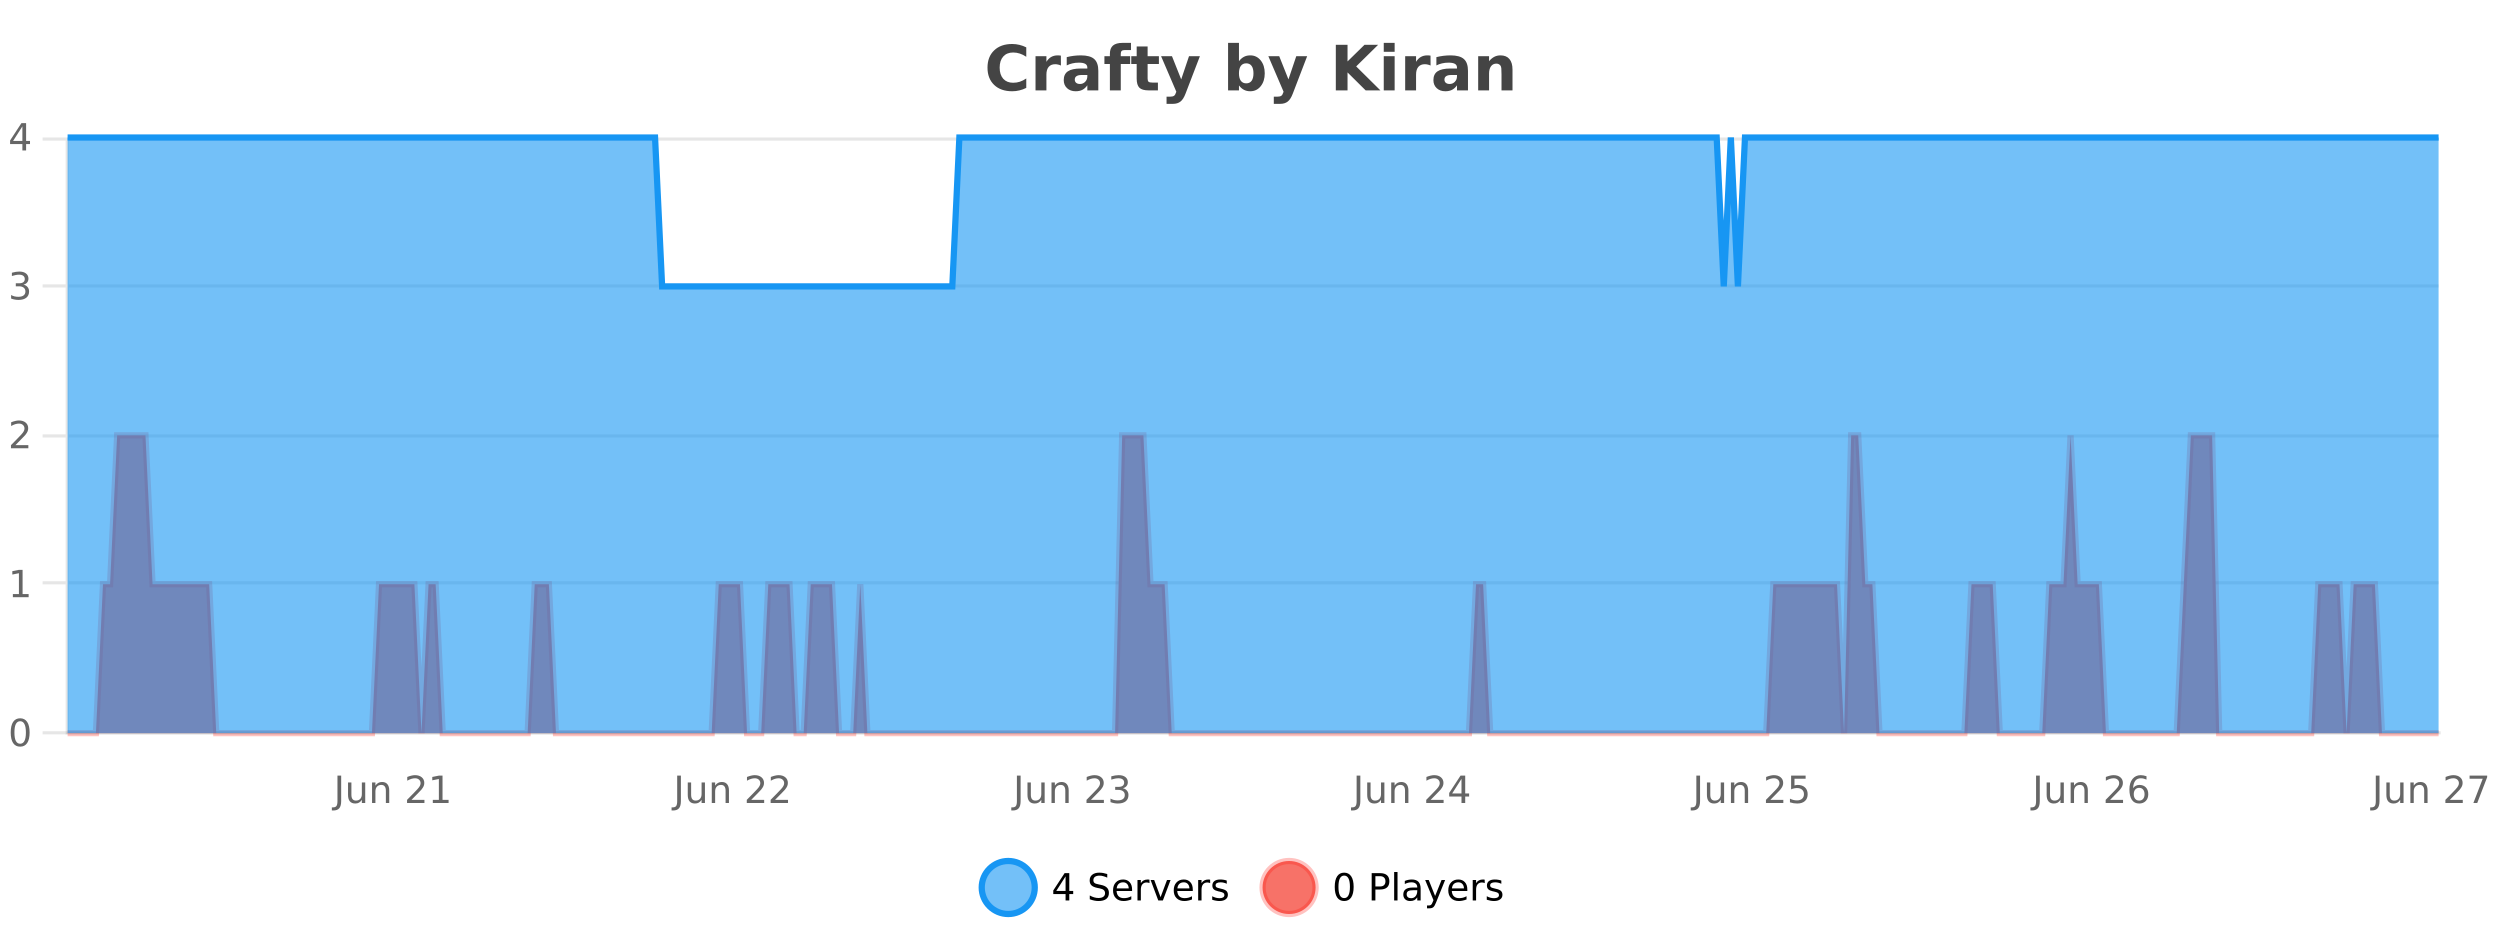 <?xml version="1.0" encoding="UTF-8"?>
<svg xmlns="http://www.w3.org/2000/svg" xmlns:xlink="http://www.w3.org/1999/xlink" width="800pt" height="300pt" viewBox="0 0 800 300" version="1.1">
<defs>
<clipPath id="clip1">
  <path d="M 285 263 L 360 263 L 360 300 L 285 300 Z M 285 263 "/>
</clipPath>
<clipPath id="clip2">
  <path d="M 375 263 L 450 263 L 450 300 L 375 300 Z M 375 263 "/>
</clipPath>
<clipPath id="clip3">
  <path d="M 21.633 139 L 780.348 139 L 780.348 234.602 L 21.633 234.602 Z M 21.633 139 "/>
</clipPath>
<clipPath id="clip4">
  <path d="M 20.633 111 L 781.348 111 L 781.348 235.602 L 20.633 235.602 Z M 20.633 111 "/>
</clipPath>
<clipPath id="clip5">
  <path d="M 21.633 44 L 780.348 44 L 780.348 234.602 L 21.633 234.602 Z M 21.633 44 "/>
</clipPath>
<clipPath id="clip6">
  <path d="M 20.633 43 L 781.348 43 L 781.348 120 L 20.633 120 Z M 20.633 43 "/>
</clipPath>
</defs>
<g id="surface1633096">
<rect x="0" y="0" width="800" height="300" style="fill:rgb(100%,100%,100%);fill-opacity:1;stroke:none;"/>
<path style="fill:none;stroke-width:1;stroke-linecap:butt;stroke-linejoin:miter;stroke:rgb(0%,0%,0%);stroke-opacity:0.098;stroke-miterlimit:10;" d="M 22 234.5 L 780.348 234.5 "/>
<path style="fill:none;stroke-width:1;stroke-linecap:butt;stroke-linejoin:miter;stroke:rgb(0%,0%,0%);stroke-opacity:0.098;stroke-miterlimit:10;" d="M 13.633 234.5 L 21 234.5 "/>
<path style="fill:none;stroke-width:1;stroke-linecap:butt;stroke-linejoin:miter;stroke:rgb(0%,0%,0%);stroke-opacity:0.098;stroke-miterlimit:10;" d="M 22 186.5 L 780.348 186.5 "/>
<path style="fill:none;stroke-width:1;stroke-linecap:butt;stroke-linejoin:miter;stroke:rgb(0%,0%,0%);stroke-opacity:0.098;stroke-miterlimit:10;" d="M 13.633 186.5 L 21 186.5 "/>
<path style="fill:none;stroke-width:1;stroke-linecap:butt;stroke-linejoin:miter;stroke:rgb(0%,0%,0%);stroke-opacity:0.098;stroke-miterlimit:10;" d="M 22 139.5 L 780.348 139.5 "/>
<path style="fill:none;stroke-width:1;stroke-linecap:butt;stroke-linejoin:miter;stroke:rgb(0%,0%,0%);stroke-opacity:0.098;stroke-miterlimit:10;" d="M 13.633 139.5 L 21 139.5 "/>
<path style="fill:none;stroke-width:1;stroke-linecap:butt;stroke-linejoin:miter;stroke:rgb(0%,0%,0%);stroke-opacity:0.098;stroke-miterlimit:10;" d="M 22 91.5 L 780.348 91.5 "/>
<path style="fill:none;stroke-width:1;stroke-linecap:butt;stroke-linejoin:miter;stroke:rgb(0%,0%,0%);stroke-opacity:0.098;stroke-miterlimit:10;" d="M 13.633 91.5 L 21 91.5 "/>
<path style="fill:none;stroke-width:1;stroke-linecap:butt;stroke-linejoin:miter;stroke:rgb(0%,0%,0%);stroke-opacity:0.098;stroke-miterlimit:10;" d="M 22 44.5 L 780.348 44.5 "/>
<path style="fill:none;stroke-width:1;stroke-linecap:butt;stroke-linejoin:miter;stroke:rgb(0%,0%,0%);stroke-opacity:0.098;stroke-miterlimit:10;" d="M 13.633 44.5 L 21 44.5 "/>
<path style=" stroke:none;fill-rule:nonzero;fill:rgb(9.02%,58.824%,95.294%);fill-opacity:0.6;" d="M 331.121 284 C 331.121 288.688 327.324 292.484 322.637 292.484 C 317.953 292.484 314.152 288.688 314.152 284 C 314.152 279.312 317.953 275.516 322.637 275.516 C 327.324 275.516 331.121 279.312 331.121 284 Z M 331.121 284 "/>
<g clip-path="url(#clip1)" clip-rule="nonzero">
<path style="fill:none;stroke-width:2;stroke-linecap:butt;stroke-linejoin:miter;stroke:rgb(9.02%,58.824%,95.294%);stroke-opacity:1;stroke-miterlimit:10;" d="M 331.121 284 C 331.121 288.688 327.324 292.484 322.637 292.484 C 317.953 292.484 314.152 288.688 314.152 284 C 314.152 279.312 317.953 275.516 322.637 275.516 C 327.324 275.516 331.121 279.312 331.121 284 Z M 331.121 284 "/>
</g>
<path style=" stroke:none;fill-rule:nonzero;fill:rgb(0%,0%,0%);fill-opacity:1;" d="M 340.984 280.438 L 338 285.109 L 340.984 285.109 Z M 340.672 279.406 L 342.172 279.406 L 342.172 285.109 L 343.422 285.109 L 343.422 286.094 L 342.172 286.094 L 342.172 288.156 L 340.984 288.156 L 340.984 286.094 L 337.047 286.094 L 337.047 284.953 Z M 354.32 279.688 L 354.32 280.844 C 353.871 280.637 353.445 280.48 353.039 280.375 C 352.641 280.262 352.262 280.203 351.898 280.203 C 351.25 280.203 350.75 280.328 350.398 280.578 C 350.055 280.828 349.883 281.188 349.883 281.656 C 349.883 282.043 349.996 282.336 350.227 282.531 C 350.453 282.73 350.898 282.887 351.555 283 L 352.258 283.156 C 353.141 283.324 353.793 283.621 354.211 284.047 C 354.637 284.465 354.852 285.027 354.852 285.734 C 354.852 286.59 354.562 287.234 353.992 287.672 C 353.43 288.109 352.594 288.328 351.492 288.328 C 351.086 288.328 350.648 288.281 350.18 288.188 C 349.711 288.094 349.227 287.953 348.727 287.766 L 348.727 286.547 C 349.203 286.82 349.672 287.023 350.133 287.156 C 350.602 287.293 351.055 287.359 351.492 287.359 C 352.168 287.359 352.688 287.23 353.055 286.969 C 353.43 286.699 353.617 286.32 353.617 285.828 C 353.617 285.402 353.48 285.07 353.211 284.828 C 352.949 284.578 352.516 284.398 351.914 284.281 L 351.195 284.141 C 350.309 283.965 349.668 283.688 349.273 283.312 C 348.887 282.938 348.695 282.418 348.695 281.75 C 348.695 280.969 348.965 280.359 349.508 279.922 C 350.047 279.477 350.797 279.25 351.758 279.25 C 352.172 279.25 352.59 279.289 353.008 279.359 C 353.434 279.434 353.871 279.543 354.32 279.688 Z M 362.266 284.609 L 362.266 285.125 L 357.297 285.125 C 357.348 285.875 357.57 286.445 357.969 286.828 C 358.375 287.215 358.93 287.406 359.641 287.406 C 360.055 287.406 360.457 287.359 360.844 287.266 C 361.238 287.164 361.629 287.008 362.016 286.797 L 362.016 287.828 C 361.617 287.984 361.219 288.105 360.812 288.188 C 360.406 288.281 359.992 288.328 359.578 288.328 C 358.535 288.328 357.707 288.027 357.094 287.422 C 356.477 286.809 356.172 285.98 356.172 284.938 C 356.172 283.867 356.461 283.016 357.047 282.391 C 357.629 281.758 358.41 281.438 359.391 281.438 C 360.273 281.438 360.973 281.727 361.484 282.297 C 362.004 282.859 362.266 283.633 362.266 284.609 Z M 361.188 284.281 C 361.176 283.699 361.008 283.23 360.688 282.875 C 360.363 282.523 359.938 282.344 359.406 282.344 C 358.801 282.344 358.316 282.516 357.953 282.859 C 357.598 283.203 357.395 283.684 357.344 284.297 Z M 367.836 282.594 C 367.711 282.531 367.574 282.484 367.43 282.453 C 367.293 282.414 367.137 282.391 366.961 282.391 C 366.355 282.391 365.887 282.59 365.555 282.984 C 365.23 283.383 365.07 283.953 365.07 284.703 L 365.07 288.156 L 363.992 288.156 L 363.992 281.594 L 365.07 281.594 L 365.07 282.609 C 365.297 282.215 365.594 281.922 365.961 281.734 C 366.324 281.539 366.766 281.438 367.289 281.438 C 367.359 281.438 367.438 281.445 367.523 281.453 C 367.617 281.465 367.715 281.48 367.82 281.5 Z M 368.195 281.594 L 369.336 281.594 L 371.383 287.094 L 373.445 281.594 L 374.586 281.594 L 372.117 288.156 L 370.648 288.156 Z M 381.688 284.609 L 381.688 285.125 L 376.719 285.125 C 376.77 285.875 376.992 286.445 377.391 286.828 C 377.797 287.215 378.352 287.406 379.062 287.406 C 379.477 287.406 379.879 287.359 380.266 287.266 C 380.66 287.164 381.051 287.008 381.438 286.797 L 381.438 287.828 C 381.039 287.984 380.641 288.105 380.234 288.188 C 379.828 288.281 379.414 288.328 379 288.328 C 377.957 288.328 377.129 288.027 376.516 287.422 C 375.898 286.809 375.594 285.98 375.594 284.938 C 375.594 283.867 375.883 283.016 376.469 282.391 C 377.051 281.758 377.832 281.438 378.812 281.438 C 379.695 281.438 380.395 281.727 380.906 282.297 C 381.426 282.859 381.688 283.633 381.688 284.609 Z M 380.609 284.281 C 380.598 283.699 380.43 283.23 380.109 282.875 C 379.785 282.523 379.359 282.344 378.828 282.344 C 378.223 282.344 377.738 282.516 377.375 282.859 C 377.02 283.203 376.816 283.684 376.766 284.297 Z M 387.258 282.594 C 387.133 282.531 386.996 282.484 386.852 282.453 C 386.715 282.414 386.559 282.391 386.383 282.391 C 385.777 282.391 385.309 282.59 384.977 282.984 C 384.652 283.383 384.492 283.953 384.492 284.703 L 384.492 288.156 L 383.414 288.156 L 383.414 281.594 L 384.492 281.594 L 384.492 282.609 C 384.719 282.215 385.016 281.922 385.383 281.734 C 385.746 281.539 386.188 281.438 386.711 281.438 C 386.781 281.438 386.859 281.445 386.945 281.453 C 387.039 281.465 387.137 281.48 387.242 281.5 Z M 392.562 281.781 L 392.562 282.812 C 392.258 282.656 391.941 282.543 391.609 282.469 C 391.285 282.387 390.945 282.344 390.594 282.344 C 390.062 282.344 389.66 282.43 389.391 282.594 C 389.117 282.75 388.984 282.996 388.984 283.328 C 388.984 283.578 389.078 283.777 389.266 283.922 C 389.461 284.059 389.852 284.188 390.438 284.312 L 390.797 284.406 C 391.566 284.562 392.113 284.793 392.438 285.094 C 392.758 285.398 392.922 285.812 392.922 286.344 C 392.922 286.961 392.676 287.445 392.188 287.797 C 391.707 288.152 391.047 288.328 390.203 288.328 C 389.848 288.328 389.477 288.289 389.094 288.219 C 388.719 288.156 388.32 288.059 387.906 287.922 L 387.906 286.797 C 388.301 287.008 388.691 287.164 389.078 287.266 C 389.461 287.371 389.848 287.422 390.234 287.422 C 390.734 287.422 391.117 287.34 391.391 287.172 C 391.672 286.996 391.812 286.746 391.812 286.422 C 391.812 286.133 391.711 285.906 391.516 285.75 C 391.316 285.594 390.883 285.445 390.219 285.297 L 389.844 285.219 C 389.176 285.074 388.691 284.855 388.391 284.562 C 388.098 284.273 387.953 283.875 387.953 283.375 C 387.953 282.75 388.172 282.273 388.609 281.938 C 389.047 281.605 389.664 281.438 390.469 281.438 C 390.863 281.438 391.238 281.469 391.594 281.531 C 391.945 281.586 392.27 281.668 392.562 281.781 Z M 332.637 277.016 "/>
<path style=" stroke:none;fill-rule:nonzero;fill:rgb(96.863%,44.706%,40.784%);fill-opacity:1;" d="M 420.988 284 C 420.988 288.688 417.191 292.484 412.504 292.484 C 407.82 292.484 404.02 288.688 404.02 284 C 404.02 279.312 407.82 275.516 412.504 275.516 C 417.191 275.516 420.988 279.312 420.988 284 Z M 420.988 284 "/>
<g clip-path="url(#clip2)" clip-rule="nonzero">
<path style="fill:none;stroke-width:2;stroke-linecap:butt;stroke-linejoin:miter;stroke:rgb(100%,4.706%,0%);stroke-opacity:0.247;stroke-miterlimit:10;" d="M 420.988 284 C 420.988 288.688 417.191 292.484 412.504 292.484 C 407.82 292.484 404.02 288.688 404.02 284 C 404.02 279.312 407.82 275.516 412.504 275.516 C 417.191 275.516 420.988 279.312 420.988 284 Z M 420.988 284 "/>
</g>
<path style=" stroke:none;fill-rule:nonzero;fill:rgb(0%,0%,0%);fill-opacity:1;" d="M 430.133 280.188 C 429.527 280.188 429.07 280.492 428.758 281.094 C 428.453 281.688 428.305 282.59 428.305 283.797 C 428.305 284.996 428.453 285.898 428.758 286.5 C 429.07 287.094 429.527 287.391 430.133 287.391 C 430.746 287.391 431.203 287.094 431.508 286.5 C 431.82 285.898 431.977 284.996 431.977 283.797 C 431.977 282.59 431.82 281.688 431.508 281.094 C 431.203 280.492 430.746 280.188 430.133 280.188 Z M 430.133 279.25 C 431.109 279.25 431.859 279.641 432.383 280.422 C 432.902 281.195 433.164 282.32 433.164 283.797 C 433.164 285.266 432.902 286.391 432.383 287.172 C 431.859 287.945 431.109 288.328 430.133 288.328 C 429.152 288.328 428.402 287.945 427.883 287.172 C 427.371 286.391 427.117 285.266 427.117 283.797 C 427.117 282.32 427.371 281.195 427.883 280.422 C 428.402 279.641 429.152 279.25 430.133 279.25 Z M 440.125 280.375 L 440.125 283.672 L 441.609 283.672 C 442.16 283.672 442.586 283.531 442.891 283.25 C 443.191 282.961 443.344 282.547 443.344 282.016 C 443.344 281.496 443.191 281.094 442.891 280.812 C 442.586 280.523 442.16 280.375 441.609 280.375 Z M 438.938 279.406 L 441.609 279.406 C 442.598 279.406 443.344 279.633 443.844 280.078 C 444.344 280.516 444.594 281.164 444.594 282.016 C 444.594 282.883 444.344 283.539 443.844 283.984 C 443.344 284.422 442.598 284.641 441.609 284.641 L 440.125 284.641 L 440.125 288.156 L 438.938 288.156 Z M 446.129 279.031 L 447.207 279.031 L 447.207 288.156 L 446.129 288.156 Z M 452.445 284.859 C 451.578 284.859 450.977 284.961 450.633 285.156 C 450.297 285.355 450.133 285.695 450.133 286.172 C 450.133 286.559 450.258 286.867 450.508 287.094 C 450.766 287.312 451.109 287.422 451.539 287.422 C 452.141 287.422 452.621 287.215 452.977 286.797 C 453.34 286.371 453.523 285.805 453.523 285.094 L 453.523 284.859 Z M 454.602 284.406 L 454.602 288.156 L 453.523 288.156 L 453.523 287.156 C 453.273 287.555 452.965 287.852 452.602 288.047 C 452.234 288.234 451.789 288.328 451.258 288.328 C 450.578 288.328 450.043 288.141 449.648 287.766 C 449.25 287.383 449.055 286.875 449.055 286.25 C 449.055 285.512 449.297 284.953 449.789 284.578 C 450.289 284.203 451.027 284.016 452.008 284.016 L 453.523 284.016 L 453.523 283.906 C 453.523 283.406 453.355 283.023 453.023 282.75 C 452.699 282.48 452.246 282.344 451.664 282.344 C 451.289 282.344 450.918 282.391 450.555 282.484 C 450.199 282.578 449.859 282.715 449.539 282.891 L 449.539 281.891 C 449.934 281.734 450.312 281.621 450.68 281.547 C 451.055 281.477 451.418 281.438 451.773 281.438 C 452.719 281.438 453.43 281.684 453.898 282.172 C 454.367 282.664 454.602 283.406 454.602 284.406 Z M 459.551 288.766 C 459.246 289.547 458.949 290.055 458.66 290.297 C 458.367 290.535 457.98 290.656 457.504 290.656 L 456.645 290.656 L 456.645 289.75 L 457.27 289.75 C 457.57 289.75 457.801 289.676 457.957 289.531 C 458.121 289.395 458.305 289.066 458.504 288.547 L 458.707 288.047 L 456.051 281.594 L 457.191 281.594 L 459.238 286.719 L 461.301 281.594 L 462.441 281.594 Z M 469.543 284.609 L 469.543 285.125 L 464.574 285.125 C 464.625 285.875 464.848 286.445 465.246 286.828 C 465.652 287.215 466.207 287.406 466.918 287.406 C 467.332 287.406 467.734 287.359 468.121 287.266 C 468.516 287.164 468.906 287.008 469.293 286.797 L 469.293 287.828 C 468.895 287.984 468.496 288.105 468.09 288.188 C 467.684 288.281 467.27 288.328 466.855 288.328 C 465.812 288.328 464.984 288.027 464.371 287.422 C 463.754 286.809 463.449 285.98 463.449 284.938 C 463.449 283.867 463.738 283.016 464.324 282.391 C 464.906 281.758 465.688 281.438 466.668 281.438 C 467.551 281.438 468.25 281.727 468.762 282.297 C 469.281 282.859 469.543 283.633 469.543 284.609 Z M 468.465 284.281 C 468.453 283.699 468.285 283.23 467.965 282.875 C 467.641 282.523 467.215 282.344 466.684 282.344 C 466.078 282.344 465.594 282.516 465.23 282.859 C 464.875 283.203 464.672 283.684 464.621 284.297 Z M 475.113 282.594 C 474.988 282.531 474.852 282.484 474.707 282.453 C 474.57 282.414 474.414 282.391 474.238 282.391 C 473.633 282.391 473.164 282.59 472.832 282.984 C 472.508 283.383 472.348 283.953 472.348 284.703 L 472.348 288.156 L 471.27 288.156 L 471.27 281.594 L 472.348 281.594 L 472.348 282.609 C 472.574 282.215 472.871 281.922 473.238 281.734 C 473.602 281.539 474.043 281.438 474.566 281.438 C 474.637 281.438 474.715 281.445 474.801 281.453 C 474.895 281.465 474.992 281.48 475.098 281.5 Z M 480.422 281.781 L 480.422 282.812 C 480.117 282.656 479.801 282.543 479.469 282.469 C 479.145 282.387 478.805 282.344 478.453 282.344 C 477.922 282.344 477.52 282.43 477.25 282.594 C 476.977 282.75 476.844 282.996 476.844 283.328 C 476.844 283.578 476.938 283.777 477.125 283.922 C 477.32 284.059 477.711 284.188 478.297 284.312 L 478.656 284.406 C 479.426 284.562 479.973 284.793 480.297 285.094 C 480.617 285.398 480.781 285.812 480.781 286.344 C 480.781 286.961 480.535 287.445 480.047 287.797 C 479.566 288.152 478.906 288.328 478.062 288.328 C 477.707 288.328 477.336 288.289 476.953 288.219 C 476.578 288.156 476.18 288.059 475.766 287.922 L 475.766 286.797 C 476.16 287.008 476.551 287.164 476.938 287.266 C 477.32 287.371 477.707 287.422 478.094 287.422 C 478.594 287.422 478.977 287.34 479.25 287.172 C 479.531 286.996 479.672 286.746 479.672 286.422 C 479.672 286.133 479.57 285.906 479.375 285.75 C 479.176 285.594 478.742 285.445 478.078 285.297 L 477.703 285.219 C 477.035 285.074 476.551 284.855 476.25 284.562 C 475.957 284.273 475.812 283.875 475.812 283.375 C 475.812 282.75 476.031 282.273 476.469 281.938 C 476.906 281.605 477.523 281.438 478.328 281.438 C 478.723 281.438 479.098 281.469 479.453 281.531 C 479.805 281.586 480.129 281.668 480.422 281.781 Z M 422.504 277.016 "/>
<path style=" stroke:none;fill-rule:nonzero;fill:rgb(26.667%,26.667%,26.667%);fill-opacity:1;" d="M 328.406 28.125 C 327.707 28.48 326.984 28.746 326.234 28.922 C 325.492 29.109 324.711 29.203 323.891 29.203 C 321.461 29.203 319.539 28.527 318.125 27.172 C 316.707 25.809 316 23.965 316 21.641 C 316 19.32 316.707 17.48 318.125 16.125 C 319.539 14.762 321.461 14.078 323.891 14.078 C 324.711 14.078 325.492 14.172 326.234 14.359 C 326.984 14.539 327.707 14.805 328.406 15.156 L 328.406 18.172 C 327.707 17.703 327.02 17.359 326.344 17.141 C 325.664 16.914 324.953 16.797 324.203 16.797 C 322.859 16.797 321.801 17.23 321.031 18.094 C 320.27 18.949 319.891 20.133 319.891 21.641 C 319.891 23.152 320.27 24.34 321.031 25.203 C 321.801 26.059 322.859 26.484 324.203 26.484 C 324.953 26.484 325.664 26.375 326.344 26.156 C 327.02 25.93 327.707 25.578 328.406 25.109 Z M 339.492 20.969 C 339.18 20.824 338.871 20.719 338.57 20.656 C 338.266 20.586 337.965 20.547 337.664 20.547 C 336.758 20.547 336.059 20.836 335.57 21.406 C 335.09 21.98 334.852 22.805 334.852 23.875 L 334.852 28.922 L 331.367 28.922 L 331.367 17.984 L 334.852 17.984 L 334.852 19.781 C 335.297 19.062 335.812 18.543 336.398 18.219 C 336.98 17.887 337.68 17.719 338.492 17.719 C 338.617 17.719 338.746 17.727 338.883 17.734 C 339.016 17.746 339.215 17.766 339.477 17.797 Z M 346.117 24 C 345.387 24 344.84 24.125 344.477 24.375 C 344.109 24.617 343.93 24.98 343.93 25.469 C 343.93 25.906 344.074 26.25 344.367 26.5 C 344.668 26.75 345.078 26.875 345.602 26.875 C 346.258 26.875 346.809 26.641 347.258 26.172 C 347.715 25.703 347.945 25.117 347.945 24.406 L 347.945 24 Z M 351.461 22.688 L 351.461 28.922 L 347.945 28.922 L 347.945 27.297 C 347.477 27.965 346.945 28.449 346.352 28.75 C 345.766 29.051 345.055 29.203 344.211 29.203 C 343.086 29.203 342.168 28.875 341.461 28.219 C 340.75 27.555 340.398 26.695 340.398 25.641 C 340.398 24.359 340.836 23.422 341.711 22.828 C 342.594 22.227 343.984 21.922 345.883 21.922 L 347.945 21.922 L 347.945 21.641 C 347.945 21.09 347.727 20.688 347.289 20.438 C 346.852 20.18 346.168 20.047 345.242 20.047 C 344.492 20.047 343.793 20.125 343.148 20.281 C 342.5 20.43 341.902 20.648 341.352 20.938 L 341.352 18.281 C 342.102 18.094 342.852 17.953 343.602 17.859 C 344.359 17.766 345.121 17.719 345.883 17.719 C 347.852 17.719 349.273 18.109 350.148 18.891 C 351.023 19.664 351.461 20.93 351.461 22.688 Z M 361.914 13.719 L 361.914 16.016 L 359.977 16.016 C 359.484 16.016 359.141 16.109 358.945 16.297 C 358.746 16.477 358.648 16.781 358.648 17.219 L 358.648 17.984 L 361.648 17.984 L 361.648 20.484 L 358.648 20.484 L 358.648 28.922 L 355.164 28.922 L 355.164 20.484 L 353.414 20.484 L 353.414 17.984 L 355.164 17.984 L 355.164 17.219 C 355.164 16.031 355.492 15.152 356.148 14.578 C 356.812 14.008 357.844 13.719 359.242 13.719 Z M 367.238 14.875 L 367.238 17.984 L 370.848 17.984 L 370.848 20.484 L 367.238 20.484 L 367.238 25.125 C 367.238 25.637 367.336 25.98 367.535 26.156 C 367.742 26.336 368.145 26.422 368.738 26.422 L 370.535 26.422 L 370.535 28.922 L 367.535 28.922 C 366.16 28.922 365.18 28.637 364.598 28.062 C 364.023 27.48 363.738 26.5 363.738 25.125 L 363.738 20.484 L 362.004 20.484 L 362.004 17.984 L 363.738 17.984 L 363.738 14.875 Z M 371.547 17.984 L 375.031 17.984 L 377.984 25.406 L 380.484 17.984 L 383.969 17.984 L 379.375 29.953 C 378.914 31.172 378.375 32.02 377.75 32.5 C 377.133 32.988 376.328 33.234 375.328 33.234 L 373.297 33.234 L 373.297 30.938 L 374.391 30.938 C 374.984 30.938 375.414 30.844 375.688 30.656 C 375.957 30.469 376.164 30.129 376.312 29.641 L 376.422 29.344 Z M 398.797 26.672 C 399.547 26.672 400.117 26.402 400.516 25.859 C 400.91 25.309 401.109 24.512 401.109 23.469 C 401.109 22.43 400.91 21.637 400.516 21.094 C 400.117 20.543 399.547 20.266 398.797 20.266 C 398.047 20.266 397.469 20.543 397.062 21.094 C 396.664 21.637 396.469 22.43 396.469 23.469 C 396.469 24.5 396.664 25.293 397.062 25.844 C 397.469 26.398 398.047 26.672 398.797 26.672 Z M 396.469 19.578 C 396.957 18.945 397.492 18.477 398.078 18.172 C 398.66 17.871 399.332 17.719 400.094 17.719 C 401.445 17.719 402.555 18.258 403.422 19.328 C 404.285 20.402 404.719 21.781 404.719 23.469 C 404.719 25.148 404.285 26.523 403.422 27.594 C 402.555 28.668 401.445 29.203 400.094 29.203 C 399.332 29.203 398.66 29.051 398.078 28.75 C 397.492 28.449 396.957 27.98 396.469 27.344 L 396.469 28.922 L 392.984 28.922 L 392.984 13.719 L 396.469 13.719 Z M 405.867 17.984 L 409.352 17.984 L 412.305 25.406 L 414.805 17.984 L 418.289 17.984 L 413.695 29.953 C 413.234 31.172 412.695 32.02 412.07 32.5 C 411.453 32.988 410.648 33.234 409.648 33.234 L 407.617 33.234 L 407.617 30.938 L 408.711 30.938 C 409.305 30.938 409.734 30.844 410.008 30.656 C 410.277 30.469 410.484 30.129 410.633 29.641 L 410.742 29.344 Z M 427.461 14.344 L 431.211 14.344 L 431.211 19.656 L 436.633 14.344 L 440.992 14.344 L 433.977 21.25 L 441.727 28.922 L 437.008 28.922 L 431.211 23.172 L 431.211 28.922 L 427.461 28.922 Z M 442.801 17.984 L 446.285 17.984 L 446.285 28.922 L 442.801 28.922 Z M 442.801 13.719 L 446.285 13.719 L 446.285 16.578 L 442.801 16.578 Z M 457.781 20.969 C 457.469 20.824 457.16 20.719 456.859 20.656 C 456.555 20.586 456.254 20.547 455.953 20.547 C 455.047 20.547 454.348 20.836 453.859 21.406 C 453.379 21.98 453.141 22.805 453.141 23.875 L 453.141 28.922 L 449.656 28.922 L 449.656 17.984 L 453.141 17.984 L 453.141 19.781 C 453.586 19.062 454.102 18.543 454.688 18.219 C 455.27 17.887 455.969 17.719 456.781 17.719 C 456.906 17.719 457.035 17.727 457.172 17.734 C 457.305 17.746 457.504 17.766 457.766 17.797 Z M 464.41 24 C 463.68 24 463.133 24.125 462.77 24.375 C 462.402 24.617 462.223 24.98 462.223 25.469 C 462.223 25.906 462.367 26.25 462.66 26.5 C 462.961 26.75 463.371 26.875 463.895 26.875 C 464.551 26.875 465.102 26.641 465.551 26.172 C 466.008 25.703 466.238 25.117 466.238 24.406 L 466.238 24 Z M 469.754 22.688 L 469.754 28.922 L 466.238 28.922 L 466.238 27.297 C 465.77 27.965 465.238 28.449 464.645 28.75 C 464.059 29.051 463.348 29.203 462.504 29.203 C 461.379 29.203 460.461 28.875 459.754 28.219 C 459.043 27.555 458.691 26.695 458.691 25.641 C 458.691 24.359 459.129 23.422 460.004 22.828 C 460.887 22.227 462.277 21.922 464.176 21.922 L 466.238 21.922 L 466.238 21.641 C 466.238 21.09 466.02 20.688 465.582 20.438 C 465.145 20.18 464.461 20.047 463.535 20.047 C 462.785 20.047 462.086 20.125 461.441 20.281 C 460.793 20.43 460.195 20.648 459.645 20.938 L 459.645 18.281 C 460.395 18.094 461.145 17.953 461.895 17.859 C 462.652 17.766 463.414 17.719 464.176 17.719 C 466.145 17.719 467.566 18.109 468.441 18.891 C 469.316 19.664 469.754 20.93 469.754 22.688 Z M 484 22.266 L 484 28.922 L 480.484 28.922 L 480.484 23.828 C 480.484 22.883 480.461 22.23 480.422 21.875 C 480.379 21.512 480.305 21.246 480.203 21.078 C 480.066 20.852 479.879 20.672 479.641 20.547 C 479.41 20.422 479.145 20.359 478.844 20.359 C 478.113 20.359 477.539 20.641 477.125 21.203 C 476.707 21.766 476.5 22.547 476.5 23.547 L 476.5 28.922 L 473.016 28.922 L 473.016 17.984 L 476.5 17.984 L 476.5 19.578 C 477.031 18.945 477.594 18.477 478.188 18.172 C 478.781 17.871 479.43 17.719 480.141 17.719 C 481.41 17.719 482.367 18.109 483.016 18.891 C 483.672 19.664 484 20.789 484 22.266 Z M 315 10.359 "/>
<path style="fill:none;stroke-width:1;stroke-linecap:butt;stroke-linejoin:miter;stroke:rgb(0%,0%,0%);stroke-opacity:0.098;stroke-miterlimit:10;" d="M 21 234.5 L 781 234.5 "/>
<path style=" stroke:none;fill-rule:nonzero;fill:rgb(40%,40%,40%);fill-opacity:1;" d="M 107.988 248.203 L 109.176 248.203 L 109.176 256.344 C 109.176 257.395 108.973 258.16 108.566 258.641 C 108.168 259.117 107.527 259.359 106.645 259.359 L 106.191 259.359 L 106.191 258.359 L 106.566 258.359 C 107.086 258.359 107.449 258.211 107.66 257.922 C 107.879 257.629 107.988 257.102 107.988 256.344 Z M 111.371 254.359 L 111.371 250.391 L 112.449 250.391 L 112.449 254.328 C 112.449 254.945 112.566 255.406 112.809 255.719 C 113.059 256.031 113.422 256.188 113.902 256.188 C 114.484 256.188 114.941 256.008 115.277 255.641 C 115.621 255.266 115.793 254.758 115.793 254.109 L 115.793 250.391 L 116.871 250.391 L 116.871 256.953 L 115.793 256.953 L 115.793 255.938 C 115.531 256.344 115.23 256.648 114.887 256.844 C 114.543 257.031 114.141 257.125 113.684 257.125 C 112.922 257.125 112.344 256.891 111.949 256.422 C 111.562 255.953 111.371 255.266 111.371 254.359 Z M 114.09 250.234 Z M 124.555 252.984 L 124.555 256.953 L 123.477 256.953 L 123.477 253.031 C 123.477 252.406 123.352 251.945 123.102 251.641 C 122.859 251.328 122.5 251.172 122.023 251.172 C 121.438 251.172 120.977 251.359 120.633 251.734 C 120.297 252.102 120.133 252.605 120.133 253.25 L 120.133 256.953 L 119.055 256.953 L 119.055 250.391 L 120.133 250.391 L 120.133 251.406 C 120.391 251.012 120.695 250.719 121.039 250.531 C 121.391 250.336 121.797 250.234 122.258 250.234 C 123.008 250.234 123.574 250.469 123.961 250.938 C 124.355 251.398 124.555 252.078 124.555 252.984 Z M 131.68 255.953 L 135.82 255.953 L 135.82 256.953 L 130.258 256.953 L 130.258 255.953 C 130.703 255.496 131.312 254.875 132.086 254.094 C 132.867 253.305 133.355 252.793 133.555 252.562 C 133.938 252.148 134.203 251.793 134.352 251.5 C 134.508 251.199 134.586 250.906 134.586 250.625 C 134.586 250.156 134.418 249.777 134.086 249.484 C 133.762 249.195 133.34 249.047 132.82 249.047 C 132.445 249.047 132.047 249.109 131.633 249.234 C 131.227 249.359 130.789 249.559 130.32 249.828 L 130.32 248.625 C 130.797 248.438 131.242 248.297 131.648 248.203 C 132.062 248.102 132.445 248.047 132.789 248.047 C 133.695 248.047 134.418 248.277 134.961 248.734 C 135.5 249.184 135.773 249.789 135.773 250.547 C 135.773 250.902 135.703 251.242 135.57 251.562 C 135.434 251.887 135.188 252.266 134.836 252.703 C 134.73 252.82 134.418 253.148 133.898 253.688 C 133.375 254.23 132.637 254.984 131.68 255.953 Z M 138.5 255.953 L 140.438 255.953 L 140.438 249.281 L 138.328 249.703 L 138.328 248.625 L 140.422 248.203 L 141.609 248.203 L 141.609 255.953 L 143.547 255.953 L 143.547 256.953 L 138.5 256.953 Z M 106.816 245.816 "/>
<path style=" stroke:none;fill-rule:nonzero;fill:rgb(40%,40%,40%);fill-opacity:1;" d="M 216.699 248.203 L 217.887 248.203 L 217.887 256.344 C 217.887 257.395 217.684 258.16 217.277 258.641 C 216.879 259.117 216.238 259.359 215.355 259.359 L 214.902 259.359 L 214.902 258.359 L 215.277 258.359 C 215.797 258.359 216.16 258.211 216.371 257.922 C 216.59 257.629 216.699 257.102 216.699 256.344 Z M 220.082 254.359 L 220.082 250.391 L 221.16 250.391 L 221.16 254.328 C 221.16 254.945 221.277 255.406 221.52 255.719 C 221.77 256.031 222.133 256.188 222.613 256.188 C 223.195 256.188 223.652 256.008 223.988 255.641 C 224.332 255.266 224.504 254.758 224.504 254.109 L 224.504 250.391 L 225.582 250.391 L 225.582 256.953 L 224.504 256.953 L 224.504 255.938 C 224.242 256.344 223.941 256.648 223.598 256.844 C 223.254 257.031 222.852 257.125 222.395 257.125 C 221.633 257.125 221.055 256.891 220.66 256.422 C 220.273 255.953 220.082 255.266 220.082 254.359 Z M 222.801 250.234 Z M 233.266 252.984 L 233.266 256.953 L 232.188 256.953 L 232.188 253.031 C 232.188 252.406 232.062 251.945 231.812 251.641 C 231.57 251.328 231.211 251.172 230.734 251.172 C 230.148 251.172 229.688 251.359 229.344 251.734 C 229.008 252.102 228.844 252.605 228.844 253.25 L 228.844 256.953 L 227.766 256.953 L 227.766 250.391 L 228.844 250.391 L 228.844 251.406 C 229.102 251.012 229.406 250.719 229.75 250.531 C 230.102 250.336 230.508 250.234 230.969 250.234 C 231.719 250.234 232.285 250.469 232.672 250.938 C 233.066 251.398 233.266 252.078 233.266 252.984 Z M 240.391 255.953 L 244.531 255.953 L 244.531 256.953 L 238.969 256.953 L 238.969 255.953 C 239.414 255.496 240.023 254.875 240.797 254.094 C 241.578 253.305 242.066 252.793 242.266 252.562 C 242.648 252.148 242.914 251.793 243.062 251.5 C 243.219 251.199 243.297 250.906 243.297 250.625 C 243.297 250.156 243.129 249.777 242.797 249.484 C 242.473 249.195 242.051 249.047 241.531 249.047 C 241.156 249.047 240.758 249.109 240.344 249.234 C 239.938 249.359 239.5 249.559 239.031 249.828 L 239.031 248.625 C 239.508 248.438 239.953 248.297 240.359 248.203 C 240.773 248.102 241.156 248.047 241.5 248.047 C 242.406 248.047 243.129 248.277 243.672 248.734 C 244.211 249.184 244.484 249.789 244.484 250.547 C 244.484 250.902 244.414 251.242 244.281 251.562 C 244.145 251.887 243.898 252.266 243.547 252.703 C 243.441 252.82 243.129 253.148 242.609 253.688 C 242.086 254.23 241.348 254.984 240.391 255.953 Z M 248.023 255.953 L 252.164 255.953 L 252.164 256.953 L 246.602 256.953 L 246.602 255.953 C 247.047 255.496 247.656 254.875 248.43 254.094 C 249.211 253.305 249.699 252.793 249.898 252.562 C 250.281 252.148 250.547 251.793 250.695 251.5 C 250.852 251.199 250.93 250.906 250.93 250.625 C 250.93 250.156 250.762 249.777 250.43 249.484 C 250.105 249.195 249.684 249.047 249.164 249.047 C 248.789 249.047 248.391 249.109 247.977 249.234 C 247.57 249.359 247.133 249.559 246.664 249.828 L 246.664 248.625 C 247.141 248.438 247.586 248.297 247.992 248.203 C 248.406 248.102 248.789 248.047 249.133 248.047 C 250.039 248.047 250.762 248.277 251.305 248.734 C 251.844 249.184 252.117 249.789 252.117 250.547 C 252.117 250.902 252.047 251.242 251.914 251.562 C 251.777 251.887 251.531 252.266 251.18 252.703 C 251.074 252.82 250.762 253.148 250.242 253.688 C 249.719 254.23 248.98 254.984 248.023 255.953 Z M 215.527 245.816 "/>
<path style=" stroke:none;fill-rule:nonzero;fill:rgb(40%,40%,40%);fill-opacity:1;" d="M 325.41 248.203 L 326.598 248.203 L 326.598 256.344 C 326.598 257.395 326.395 258.16 325.988 258.641 C 325.59 259.117 324.949 259.359 324.066 259.359 L 323.613 259.359 L 323.613 258.359 L 323.988 258.359 C 324.508 258.359 324.871 258.211 325.082 257.922 C 325.301 257.629 325.41 257.102 325.41 256.344 Z M 328.793 254.359 L 328.793 250.391 L 329.871 250.391 L 329.871 254.328 C 329.871 254.945 329.988 255.406 330.23 255.719 C 330.48 256.031 330.844 256.188 331.324 256.188 C 331.906 256.188 332.363 256.008 332.699 255.641 C 333.043 255.266 333.215 254.758 333.215 254.109 L 333.215 250.391 L 334.293 250.391 L 334.293 256.953 L 333.215 256.953 L 333.215 255.938 C 332.953 256.344 332.652 256.648 332.309 256.844 C 331.965 257.031 331.562 257.125 331.105 257.125 C 330.344 257.125 329.766 256.891 329.371 256.422 C 328.984 255.953 328.793 255.266 328.793 254.359 Z M 331.512 250.234 Z M 341.977 252.984 L 341.977 256.953 L 340.898 256.953 L 340.898 253.031 C 340.898 252.406 340.773 251.945 340.523 251.641 C 340.281 251.328 339.922 251.172 339.445 251.172 C 338.859 251.172 338.398 251.359 338.055 251.734 C 337.719 252.102 337.555 252.605 337.555 253.25 L 337.555 256.953 L 336.477 256.953 L 336.477 250.391 L 337.555 250.391 L 337.555 251.406 C 337.812 251.012 338.117 250.719 338.461 250.531 C 338.812 250.336 339.219 250.234 339.68 250.234 C 340.43 250.234 340.996 250.469 341.383 250.938 C 341.777 251.398 341.977 252.078 341.977 252.984 Z M 349.102 255.953 L 353.242 255.953 L 353.242 256.953 L 347.68 256.953 L 347.68 255.953 C 348.125 255.496 348.734 254.875 349.508 254.094 C 350.289 253.305 350.777 252.793 350.977 252.562 C 351.359 252.148 351.625 251.793 351.773 251.5 C 351.93 251.199 352.008 250.906 352.008 250.625 C 352.008 250.156 351.84 249.777 351.508 249.484 C 351.184 249.195 350.762 249.047 350.242 249.047 C 349.867 249.047 349.469 249.109 349.055 249.234 C 348.648 249.359 348.211 249.559 347.742 249.828 L 347.742 248.625 C 348.219 248.438 348.664 248.297 349.07 248.203 C 349.484 248.102 349.867 248.047 350.211 248.047 C 351.117 248.047 351.84 248.277 352.383 248.734 C 352.922 249.184 353.195 249.789 353.195 250.547 C 353.195 250.902 353.125 251.242 352.992 251.562 C 352.855 251.887 352.609 252.266 352.258 252.703 C 352.152 252.82 351.84 253.148 351.32 253.688 C 350.797 254.23 350.059 254.984 349.102 255.953 Z M 359.312 252.234 C 359.875 252.359 360.312 252.617 360.625 253 C 360.945 253.375 361.109 253.844 361.109 254.406 C 361.109 255.273 360.812 255.945 360.219 256.422 C 359.625 256.891 358.781 257.125 357.688 257.125 C 357.32 257.125 356.941 257.086 356.547 257.016 C 356.16 256.945 355.766 256.836 355.359 256.688 L 355.359 255.547 C 355.68 255.734 356.035 255.883 356.422 255.984 C 356.816 256.078 357.227 256.125 357.656 256.125 C 358.395 256.125 358.957 255.98 359.344 255.688 C 359.738 255.398 359.938 254.969 359.938 254.406 C 359.938 253.898 359.754 253.496 359.391 253.203 C 359.023 252.914 358.523 252.766 357.891 252.766 L 356.859 252.766 L 356.859 251.797 L 357.938 251.797 C 358.508 251.797 358.953 251.684 359.266 251.453 C 359.578 251.215 359.734 250.875 359.734 250.438 C 359.734 249.992 359.57 249.648 359.25 249.406 C 358.938 249.168 358.484 249.047 357.891 249.047 C 357.555 249.047 357.203 249.086 356.828 249.156 C 356.461 249.219 356.055 249.324 355.609 249.469 L 355.609 248.422 C 356.066 248.297 356.488 248.203 356.875 248.141 C 357.27 248.078 357.641 248.047 357.984 248.047 C 358.891 248.047 359.602 248.25 360.125 248.656 C 360.645 249.062 360.906 249.617 360.906 250.312 C 360.906 250.805 360.766 251.215 360.484 251.547 C 360.211 251.883 359.82 252.109 359.312 252.234 Z M 324.238 245.816 "/>
<path style=" stroke:none;fill-rule:nonzero;fill:rgb(40%,40%,40%);fill-opacity:1;" d="M 434.121 248.203 L 435.309 248.203 L 435.309 256.344 C 435.309 257.395 435.105 258.16 434.699 258.641 C 434.301 259.117 433.66 259.359 432.777 259.359 L 432.324 259.359 L 432.324 258.359 L 432.699 258.359 C 433.219 258.359 433.582 258.211 433.793 257.922 C 434.012 257.629 434.121 257.102 434.121 256.344 Z M 437.504 254.359 L 437.504 250.391 L 438.582 250.391 L 438.582 254.328 C 438.582 254.945 438.699 255.406 438.941 255.719 C 439.191 256.031 439.555 256.188 440.035 256.188 C 440.617 256.188 441.074 256.008 441.41 255.641 C 441.754 255.266 441.926 254.758 441.926 254.109 L 441.926 250.391 L 443.004 250.391 L 443.004 256.953 L 441.926 256.953 L 441.926 255.938 C 441.664 256.344 441.363 256.648 441.02 256.844 C 440.676 257.031 440.273 257.125 439.816 257.125 C 439.055 257.125 438.477 256.891 438.082 256.422 C 437.695 255.953 437.504 255.266 437.504 254.359 Z M 440.223 250.234 Z M 450.688 252.984 L 450.688 256.953 L 449.609 256.953 L 449.609 253.031 C 449.609 252.406 449.484 251.945 449.234 251.641 C 448.992 251.328 448.633 251.172 448.156 251.172 C 447.57 251.172 447.109 251.359 446.766 251.734 C 446.43 252.102 446.266 252.605 446.266 253.25 L 446.266 256.953 L 445.188 256.953 L 445.188 250.391 L 446.266 250.391 L 446.266 251.406 C 446.523 251.012 446.828 250.719 447.172 250.531 C 447.523 250.336 447.93 250.234 448.391 250.234 C 449.141 250.234 449.707 250.469 450.094 250.938 C 450.488 251.398 450.688 252.078 450.688 252.984 Z M 457.812 255.953 L 461.953 255.953 L 461.953 256.953 L 456.391 256.953 L 456.391 255.953 C 456.836 255.496 457.445 254.875 458.219 254.094 C 459 253.305 459.488 252.793 459.688 252.562 C 460.07 252.148 460.336 251.793 460.484 251.5 C 460.641 251.199 460.719 250.906 460.719 250.625 C 460.719 250.156 460.551 249.777 460.219 249.484 C 459.895 249.195 459.473 249.047 458.953 249.047 C 458.578 249.047 458.18 249.109 457.766 249.234 C 457.359 249.359 456.922 249.559 456.453 249.828 L 456.453 248.625 C 456.93 248.438 457.375 248.297 457.781 248.203 C 458.195 248.102 458.578 248.047 458.922 248.047 C 459.828 248.047 460.551 248.277 461.094 248.734 C 461.633 249.184 461.906 249.789 461.906 250.547 C 461.906 250.902 461.836 251.242 461.703 251.562 C 461.566 251.887 461.32 252.266 460.969 252.703 C 460.863 252.82 460.551 253.148 460.031 253.688 C 459.508 254.23 458.77 254.984 457.812 255.953 Z M 467.68 249.234 L 464.695 253.906 L 467.68 253.906 Z M 467.367 248.203 L 468.867 248.203 L 468.867 253.906 L 470.117 253.906 L 470.117 254.891 L 468.867 254.891 L 468.867 256.953 L 467.68 256.953 L 467.68 254.891 L 463.742 254.891 L 463.742 253.75 Z M 432.949 245.816 "/>
<path style=" stroke:none;fill-rule:nonzero;fill:rgb(40%,40%,40%);fill-opacity:1;" d="M 542.832 248.203 L 544.02 248.203 L 544.02 256.344 C 544.02 257.395 543.816 258.16 543.41 258.641 C 543.012 259.117 542.371 259.359 541.488 259.359 L 541.035 259.359 L 541.035 258.359 L 541.41 258.359 C 541.93 258.359 542.293 258.211 542.504 257.922 C 542.723 257.629 542.832 257.102 542.832 256.344 Z M 546.215 254.359 L 546.215 250.391 L 547.293 250.391 L 547.293 254.328 C 547.293 254.945 547.41 255.406 547.652 255.719 C 547.902 256.031 548.266 256.188 548.746 256.188 C 549.328 256.188 549.785 256.008 550.121 255.641 C 550.465 255.266 550.637 254.758 550.637 254.109 L 550.637 250.391 L 551.715 250.391 L 551.715 256.953 L 550.637 256.953 L 550.637 255.938 C 550.375 256.344 550.074 256.648 549.73 256.844 C 549.387 257.031 548.984 257.125 548.527 257.125 C 547.766 257.125 547.188 256.891 546.793 256.422 C 546.406 255.953 546.215 255.266 546.215 254.359 Z M 548.934 250.234 Z M 559.398 252.984 L 559.398 256.953 L 558.32 256.953 L 558.32 253.031 C 558.32 252.406 558.195 251.945 557.945 251.641 C 557.703 251.328 557.344 251.172 556.867 251.172 C 556.281 251.172 555.82 251.359 555.477 251.734 C 555.141 252.102 554.977 252.605 554.977 253.25 L 554.977 256.953 L 553.898 256.953 L 553.898 250.391 L 554.977 250.391 L 554.977 251.406 C 555.234 251.012 555.539 250.719 555.883 250.531 C 556.234 250.336 556.641 250.234 557.102 250.234 C 557.852 250.234 558.418 250.469 558.805 250.938 C 559.199 251.398 559.398 252.078 559.398 252.984 Z M 566.523 255.953 L 570.664 255.953 L 570.664 256.953 L 565.102 256.953 L 565.102 255.953 C 565.547 255.496 566.156 254.875 566.93 254.094 C 567.711 253.305 568.199 252.793 568.398 252.562 C 568.781 252.148 569.047 251.793 569.195 251.5 C 569.352 251.199 569.43 250.906 569.43 250.625 C 569.43 250.156 569.262 249.777 568.93 249.484 C 568.605 249.195 568.184 249.047 567.664 249.047 C 567.289 249.047 566.891 249.109 566.477 249.234 C 566.07 249.359 565.633 249.559 565.164 249.828 L 565.164 248.625 C 565.641 248.438 566.086 248.297 566.492 248.203 C 566.906 248.102 567.289 248.047 567.633 248.047 C 568.539 248.047 569.262 248.277 569.805 248.734 C 570.344 249.184 570.617 249.789 570.617 250.547 C 570.617 250.902 570.547 251.242 570.414 251.562 C 570.277 251.887 570.031 252.266 569.68 252.703 C 569.574 252.82 569.262 253.148 568.742 253.688 C 568.219 254.23 567.48 254.984 566.523 255.953 Z M 573.156 248.203 L 577.797 248.203 L 577.797 249.203 L 574.234 249.203 L 574.234 251.344 C 574.41 251.281 574.582 251.242 574.75 251.219 C 574.926 251.188 575.098 251.172 575.266 251.172 C 576.242 251.172 577.02 251.445 577.594 251.984 C 578.164 252.516 578.453 253.234 578.453 254.141 C 578.453 255.09 578.156 255.824 577.562 256.344 C 576.977 256.867 576.156 257.125 575.094 257.125 C 574.719 257.125 574.336 257.094 573.953 257.031 C 573.578 256.969 573.188 256.875 572.781 256.75 L 572.781 255.562 C 573.133 255.75 573.5 255.891 573.875 255.984 C 574.25 256.078 574.645 256.125 575.062 256.125 C 575.738 256.125 576.273 255.949 576.672 255.594 C 577.066 255.242 577.266 254.758 577.266 254.141 C 577.266 253.539 577.066 253.059 576.672 252.703 C 576.273 252.352 575.738 252.172 575.062 252.172 C 574.75 252.172 574.43 252.211 574.109 252.281 C 573.797 252.344 573.477 252.449 573.156 252.594 Z M 541.66 245.816 "/>
<path style=" stroke:none;fill-rule:nonzero;fill:rgb(40%,40%,40%);fill-opacity:1;" d="M 651.543 248.203 L 652.73 248.203 L 652.73 256.344 C 652.73 257.395 652.527 258.16 652.121 258.641 C 651.723 259.117 651.082 259.359 650.199 259.359 L 649.746 259.359 L 649.746 258.359 L 650.121 258.359 C 650.641 258.359 651.004 258.211 651.215 257.922 C 651.434 257.629 651.543 257.102 651.543 256.344 Z M 654.926 254.359 L 654.926 250.391 L 656.004 250.391 L 656.004 254.328 C 656.004 254.945 656.121 255.406 656.363 255.719 C 656.613 256.031 656.977 256.188 657.457 256.188 C 658.039 256.188 658.496 256.008 658.832 255.641 C 659.176 255.266 659.348 254.758 659.348 254.109 L 659.348 250.391 L 660.426 250.391 L 660.426 256.953 L 659.348 256.953 L 659.348 255.938 C 659.086 256.344 658.785 256.648 658.441 256.844 C 658.098 257.031 657.695 257.125 657.238 257.125 C 656.477 257.125 655.898 256.891 655.504 256.422 C 655.117 255.953 654.926 255.266 654.926 254.359 Z M 657.645 250.234 Z M 668.109 252.984 L 668.109 256.953 L 667.031 256.953 L 667.031 253.031 C 667.031 252.406 666.906 251.945 666.656 251.641 C 666.414 251.328 666.055 251.172 665.578 251.172 C 664.992 251.172 664.531 251.359 664.188 251.734 C 663.852 252.102 663.688 252.605 663.688 253.25 L 663.688 256.953 L 662.609 256.953 L 662.609 250.391 L 663.688 250.391 L 663.688 251.406 C 663.945 251.012 664.25 250.719 664.594 250.531 C 664.945 250.336 665.352 250.234 665.812 250.234 C 666.562 250.234 667.129 250.469 667.516 250.938 C 667.91 251.398 668.109 252.078 668.109 252.984 Z M 675.234 255.953 L 679.375 255.953 L 679.375 256.953 L 673.812 256.953 L 673.812 255.953 C 674.258 255.496 674.867 254.875 675.641 254.094 C 676.422 253.305 676.91 252.793 677.109 252.562 C 677.492 252.148 677.758 251.793 677.906 251.5 C 678.062 251.199 678.141 250.906 678.141 250.625 C 678.141 250.156 677.973 249.777 677.641 249.484 C 677.316 249.195 676.895 249.047 676.375 249.047 C 676 249.047 675.602 249.109 675.188 249.234 C 674.781 249.359 674.344 249.559 673.875 249.828 L 673.875 248.625 C 674.352 248.438 674.797 248.297 675.203 248.203 C 675.617 248.102 676 248.047 676.344 248.047 C 677.25 248.047 677.973 248.277 678.516 248.734 C 679.055 249.184 679.328 249.789 679.328 250.547 C 679.328 250.902 679.258 251.242 679.125 251.562 C 678.988 251.887 678.742 252.266 678.391 252.703 C 678.285 252.82 677.973 253.148 677.453 253.688 C 676.93 254.23 676.191 254.984 675.234 255.953 Z M 684.539 252.109 C 684.008 252.109 683.586 252.293 683.273 252.656 C 682.961 253.023 682.805 253.516 682.805 254.141 C 682.805 254.777 682.961 255.277 683.273 255.641 C 683.586 256.008 684.008 256.188 684.539 256.188 C 685.07 256.188 685.484 256.008 685.789 255.641 C 686.102 255.277 686.258 254.777 686.258 254.141 C 686.258 253.516 686.102 253.023 685.789 252.656 C 685.484 252.293 685.07 252.109 684.539 252.109 Z M 686.883 248.391 L 686.883 249.469 C 686.578 249.336 686.277 249.23 685.977 249.156 C 685.672 249.086 685.375 249.047 685.086 249.047 C 684.305 249.047 683.703 249.312 683.289 249.844 C 682.883 250.367 682.648 251.156 682.586 252.219 C 682.812 251.887 683.102 251.633 683.445 251.453 C 683.797 251.266 684.184 251.172 684.602 251.172 C 685.477 251.172 686.168 251.438 686.68 251.969 C 687.188 252.5 687.445 253.227 687.445 254.141 C 687.445 255.047 687.18 255.773 686.648 256.312 C 686.117 256.855 685.414 257.125 684.539 257.125 C 683.516 257.125 682.742 256.742 682.211 255.969 C 681.68 255.188 681.414 254.062 681.414 252.594 C 681.414 251.211 681.742 250.105 682.398 249.281 C 683.055 248.461 683.934 248.047 685.039 248.047 C 685.328 248.047 685.625 248.078 685.93 248.141 C 686.23 248.195 686.547 248.277 686.883 248.391 Z M 650.371 245.816 "/>
<path style=" stroke:none;fill-rule:nonzero;fill:rgb(40%,40%,40%);fill-opacity:1;" d="M 760.254 248.203 L 761.441 248.203 L 761.441 256.344 C 761.441 257.395 761.238 258.16 760.832 258.641 C 760.434 259.117 759.793 259.359 758.91 259.359 L 758.457 259.359 L 758.457 258.359 L 758.832 258.359 C 759.352 258.359 759.715 258.211 759.926 257.922 C 760.145 257.629 760.254 257.102 760.254 256.344 Z M 763.637 254.359 L 763.637 250.391 L 764.715 250.391 L 764.715 254.328 C 764.715 254.945 764.832 255.406 765.074 255.719 C 765.324 256.031 765.688 256.188 766.168 256.188 C 766.75 256.188 767.207 256.008 767.543 255.641 C 767.887 255.266 768.059 254.758 768.059 254.109 L 768.059 250.391 L 769.137 250.391 L 769.137 256.953 L 768.059 256.953 L 768.059 255.938 C 767.797 256.344 767.496 256.648 767.152 256.844 C 766.809 257.031 766.406 257.125 765.949 257.125 C 765.188 257.125 764.609 256.891 764.215 256.422 C 763.828 255.953 763.637 255.266 763.637 254.359 Z M 766.355 250.234 Z M 776.82 252.984 L 776.82 256.953 L 775.742 256.953 L 775.742 253.031 C 775.742 252.406 775.617 251.945 775.367 251.641 C 775.125 251.328 774.766 251.172 774.289 251.172 C 773.703 251.172 773.242 251.359 772.898 251.734 C 772.562 252.102 772.398 252.605 772.398 253.25 L 772.398 256.953 L 771.32 256.953 L 771.32 250.391 L 772.398 250.391 L 772.398 251.406 C 772.656 251.012 772.961 250.719 773.305 250.531 C 773.656 250.336 774.062 250.234 774.523 250.234 C 775.273 250.234 775.84 250.469 776.227 250.938 C 776.621 251.398 776.82 252.078 776.82 252.984 Z M 783.945 255.953 L 788.086 255.953 L 788.086 256.953 L 782.523 256.953 L 782.523 255.953 C 782.969 255.496 783.578 254.875 784.352 254.094 C 785.133 253.305 785.621 252.793 785.82 252.562 C 786.203 252.148 786.469 251.793 786.617 251.5 C 786.773 251.199 786.852 250.906 786.852 250.625 C 786.852 250.156 786.684 249.777 786.352 249.484 C 786.027 249.195 785.605 249.047 785.086 249.047 C 784.711 249.047 784.312 249.109 783.898 249.234 C 783.492 249.359 783.055 249.559 782.586 249.828 L 782.586 248.625 C 783.062 248.438 783.508 248.297 783.914 248.203 C 784.328 248.102 784.711 248.047 785.055 248.047 C 785.961 248.047 786.684 248.277 787.227 248.734 C 787.766 249.184 788.039 249.789 788.039 250.547 C 788.039 250.902 787.969 251.242 787.836 251.562 C 787.699 251.887 787.453 252.266 787.102 252.703 C 786.996 252.82 786.684 253.148 786.164 253.688 C 785.641 254.23 784.902 254.984 783.945 255.953 Z M 790.266 248.203 L 795.891 248.203 L 795.891 248.703 L 792.719 256.953 L 791.484 256.953 L 794.469 249.203 L 790.266 249.203 Z M 759.082 245.816 "/>
<path style="fill:none;stroke-width:1;stroke-linecap:butt;stroke-linejoin:miter;stroke:rgb(0%,0%,0%);stroke-opacity:0.098;stroke-miterlimit:10;" d="M 21.5 44 L 21.5 235 "/>
<path style=" stroke:none;fill-rule:nonzero;fill:rgb(40%,40%,40%);fill-opacity:1;" d="M 6.445 230.789 C 5.84 230.789 5.383 231.094 5.07 231.695 C 4.766 232.289 4.617 233.191 4.617 234.398 C 4.617 235.598 4.766 236.5 5.07 237.102 C 5.383 237.695 5.84 237.992 6.445 237.992 C 7.059 237.992 7.516 237.695 7.82 237.102 C 8.133 236.5 8.289 235.598 8.289 234.398 C 8.289 233.191 8.133 232.289 7.82 231.695 C 7.516 231.094 7.059 230.789 6.445 230.789 Z M 6.445 229.852 C 7.422 229.852 8.172 230.242 8.695 231.023 C 9.215 231.797 9.477 232.922 9.477 234.398 C 9.477 235.867 9.215 236.992 8.695 237.773 C 8.172 238.547 7.422 238.93 6.445 238.93 C 5.465 238.93 4.715 238.547 4.195 237.773 C 3.684 236.992 3.43 235.867 3.43 234.398 C 3.43 232.922 3.684 231.797 4.195 231.023 C 4.715 230.242 5.465 229.852 6.445 229.852 Z M 2.633 227.617 "/>
<path style=" stroke:none;fill-rule:nonzero;fill:rgb(40%,40%,40%);fill-opacity:1;" d="M 4.117 190.102 L 6.055 190.102 L 6.055 183.43 L 3.945 183.852 L 3.945 182.773 L 6.039 182.352 L 7.227 182.352 L 7.227 190.102 L 9.164 190.102 L 9.164 191.102 L 4.117 191.102 Z M 2.633 179.965 "/>
<path style=" stroke:none;fill-rule:nonzero;fill:rgb(40%,40%,40%);fill-opacity:1;" d="M 4.93 142.453 L 9.07 142.453 L 9.07 143.453 L 3.508 143.453 L 3.508 142.453 C 3.953 141.996 4.562 141.375 5.336 140.594 C 6.117 139.805 6.605 139.293 6.805 139.062 C 7.188 138.648 7.453 138.293 7.602 138 C 7.758 137.699 7.836 137.406 7.836 137.125 C 7.836 136.656 7.668 136.277 7.336 135.984 C 7.012 135.695 6.59 135.547 6.07 135.547 C 5.695 135.547 5.297 135.609 4.883 135.734 C 4.477 135.859 4.039 136.059 3.57 136.328 L 3.57 135.125 C 4.047 134.938 4.492 134.797 4.898 134.703 C 5.312 134.602 5.695 134.547 6.039 134.547 C 6.945 134.547 7.668 134.777 8.211 135.234 C 8.75 135.684 9.023 136.289 9.023 137.047 C 9.023 137.402 8.953 137.742 8.82 138.062 C 8.684 138.387 8.438 138.766 8.086 139.203 C 7.98 139.32 7.668 139.648 7.148 140.188 C 6.625 140.73 5.887 141.484 4.93 142.453 Z M 2.633 132.316 "/>
<path style=" stroke:none;fill-rule:nonzero;fill:rgb(40%,40%,40%);fill-opacity:1;" d="M 7.508 91.086 C 8.07 91.211 8.508 91.469 8.82 91.852 C 9.141 92.227 9.305 92.695 9.305 93.258 C 9.305 94.125 9.008 94.797 8.414 95.273 C 7.82 95.742 6.977 95.977 5.883 95.977 C 5.516 95.977 5.137 95.938 4.742 95.867 C 4.355 95.797 3.961 95.688 3.555 95.539 L 3.555 94.398 C 3.875 94.586 4.23 94.734 4.617 94.836 C 5.012 94.93 5.422 94.977 5.852 94.977 C 6.59 94.977 7.152 94.832 7.539 94.539 C 7.934 94.25 8.133 93.82 8.133 93.258 C 8.133 92.75 7.949 92.348 7.586 92.055 C 7.219 91.766 6.719 91.617 6.086 91.617 L 5.055 91.617 L 5.055 90.648 L 6.133 90.648 C 6.703 90.648 7.148 90.535 7.461 90.305 C 7.773 90.066 7.93 89.727 7.93 89.289 C 7.93 88.844 7.766 88.5 7.445 88.258 C 7.133 88.02 6.68 87.898 6.086 87.898 C 5.75 87.898 5.398 87.938 5.023 88.008 C 4.656 88.07 4.25 88.176 3.805 88.32 L 3.805 87.273 C 4.262 87.148 4.684 87.055 5.07 86.992 C 5.465 86.93 5.836 86.898 6.18 86.898 C 7.086 86.898 7.797 87.102 8.32 87.508 C 8.84 87.914 9.102 88.469 9.102 89.164 C 9.102 89.656 8.961 90.066 8.68 90.398 C 8.406 90.734 8.016 90.961 7.508 91.086 Z M 2.633 84.664 "/>
<path style=" stroke:none;fill-rule:nonzero;fill:rgb(40%,40%,40%);fill-opacity:1;" d="M 7.164 40.438 L 4.18 45.109 L 7.164 45.109 Z M 6.852 39.406 L 8.352 39.406 L 8.352 45.109 L 9.602 45.109 L 9.602 46.094 L 8.352 46.094 L 8.352 48.156 L 7.164 48.156 L 7.164 46.094 L 3.227 46.094 L 3.227 44.953 Z M 2.633 37.016 "/>
<g clip-path="url(#clip3)" clip-rule="nonzero">
<path style=" stroke:none;fill-rule:nonzero;fill:rgb(96.863%,44.706%,40.784%);fill-opacity:1;" d="M 780.348 234.602 L 762.23 234.602 L 759.965 186.949 L 753.172 186.949 L 750.906 234.602 L 748.641 186.949 L 741.848 186.949 L 739.582 234.602 L 710.137 234.602 L 707.875 139.301 L 701.078 139.301 L 698.816 186.949 L 696.551 234.602 L 673.902 234.602 L 671.637 186.949 L 664.844 186.949 L 662.578 139.301 L 660.312 186.949 L 655.781 186.949 L 653.52 234.602 L 639.93 234.602 L 637.664 186.949 L 630.871 186.949 L 628.605 234.602 L 601.426 234.602 L 599.164 186.949 L 596.898 186.949 L 594.633 139.301 L 592.367 139.301 L 590.102 234.602 L 587.84 186.949 L 567.457 186.949 L 565.191 234.602 L 476.863 234.602 L 474.598 186.949 L 472.332 186.949 L 470.066 234.602 L 374.945 234.602 L 372.68 186.949 L 368.152 186.949 L 365.887 139.301 L 359.094 139.301 L 356.828 234.602 L 277.559 234.602 L 275.293 186.949 L 273.027 234.602 L 268.5 234.602 L 266.234 186.949 L 259.441 186.949 L 257.176 234.602 L 254.91 234.602 L 252.645 186.949 L 245.852 186.949 L 243.586 234.602 L 239.059 234.602 L 236.793 186.949 L 229.996 186.949 L 227.734 234.602 L 177.906 234.602 L 175.641 186.949 L 171.113 186.949 L 168.848 234.602 L 141.672 234.602 L 139.406 186.949 L 137.141 186.949 L 134.875 234.602 L 132.609 186.949 L 121.285 186.949 L 119.023 234.602 L 69.195 234.602 L 66.93 186.949 L 48.812 186.949 L 46.547 139.301 L 37.488 139.301 L 35.223 186.949 L 32.957 186.949 L 30.695 234.602 L 21.633 234.602 Z M 780.348 234.602 "/>
</g>
<g clip-path="url(#clip4)" clip-rule="nonzero">
<path style="fill:none;stroke-width:2;stroke-linecap:butt;stroke-linejoin:miter;stroke:rgb(100%,4.706%,0%);stroke-opacity:0.247;stroke-miterlimit:10;" d="M 780.348 234.602 L 762.23 234.602 L 759.965 186.949 L 753.172 186.949 L 750.906 234.602 L 748.641 186.949 L 741.848 186.949 L 739.582 234.602 L 710.137 234.602 L 707.875 139.301 L 701.078 139.301 L 698.816 186.949 L 696.551 234.602 L 673.902 234.602 L 671.637 186.949 L 664.844 186.949 L 662.578 139.301 L 660.312 186.949 L 655.781 186.949 L 653.52 234.602 L 639.93 234.602 L 637.664 186.949 L 630.871 186.949 L 628.605 234.602 L 601.426 234.602 L 599.164 186.949 L 596.898 186.949 L 594.633 139.301 L 592.367 139.301 L 590.102 234.602 L 587.84 186.949 L 567.457 186.949 L 565.191 234.602 L 476.863 234.602 L 474.598 186.949 L 472.332 186.949 L 470.066 234.602 L 374.945 234.602 L 372.68 186.949 L 368.152 186.949 L 365.887 139.301 L 359.094 139.301 L 356.828 234.602 L 277.559 234.602 L 275.293 186.949 L 273.027 234.602 L 268.5 234.602 L 266.234 186.949 L 259.441 186.949 L 257.176 234.602 L 254.91 234.602 L 252.645 186.949 L 245.852 186.949 L 243.586 234.602 L 239.059 234.602 L 236.793 186.949 L 229.996 186.949 L 227.734 234.602 L 177.906 234.602 L 175.641 186.949 L 171.113 186.949 L 168.848 234.602 L 141.672 234.602 L 139.406 186.949 L 137.141 186.949 L 134.875 234.602 L 132.609 186.949 L 121.285 186.949 L 119.023 234.602 L 69.195 234.602 L 66.93 186.949 L 48.812 186.949 L 46.547 139.301 L 37.488 139.301 L 35.223 186.949 L 32.957 186.949 L 30.695 234.602 L 21.633 234.602 "/>
</g>
<g clip-path="url(#clip5)" clip-rule="nonzero">
<path style=" stroke:none;fill-rule:nonzero;fill:rgb(9.02%,58.824%,95.294%);fill-opacity:0.6;" d="M 780.348 44 L 558.395 44 L 556.133 91.648 L 553.867 44 L 551.602 91.648 L 549.336 44 L 307 44 L 304.738 91.648 L 211.879 91.648 L 209.613 44 L 21.633 44 L 21.633 234.602 L 780.348 234.602 Z M 780.348 44 "/>
</g>
<g clip-path="url(#clip6)" clip-rule="nonzero">
<path style="fill:none;stroke-width:2;stroke-linecap:butt;stroke-linejoin:miter;stroke:rgb(9.02%,58.824%,95.294%);stroke-opacity:1;stroke-miterlimit:10;" d="M 780.348 44 L 558.395 44 L 556.133 91.648 L 553.867 44 L 551.602 91.648 L 549.336 44 L 307 44 L 304.738 91.648 L 211.879 91.648 L 209.613 44 L 21.633 44 "/>
</g>
</g>
</svg>
